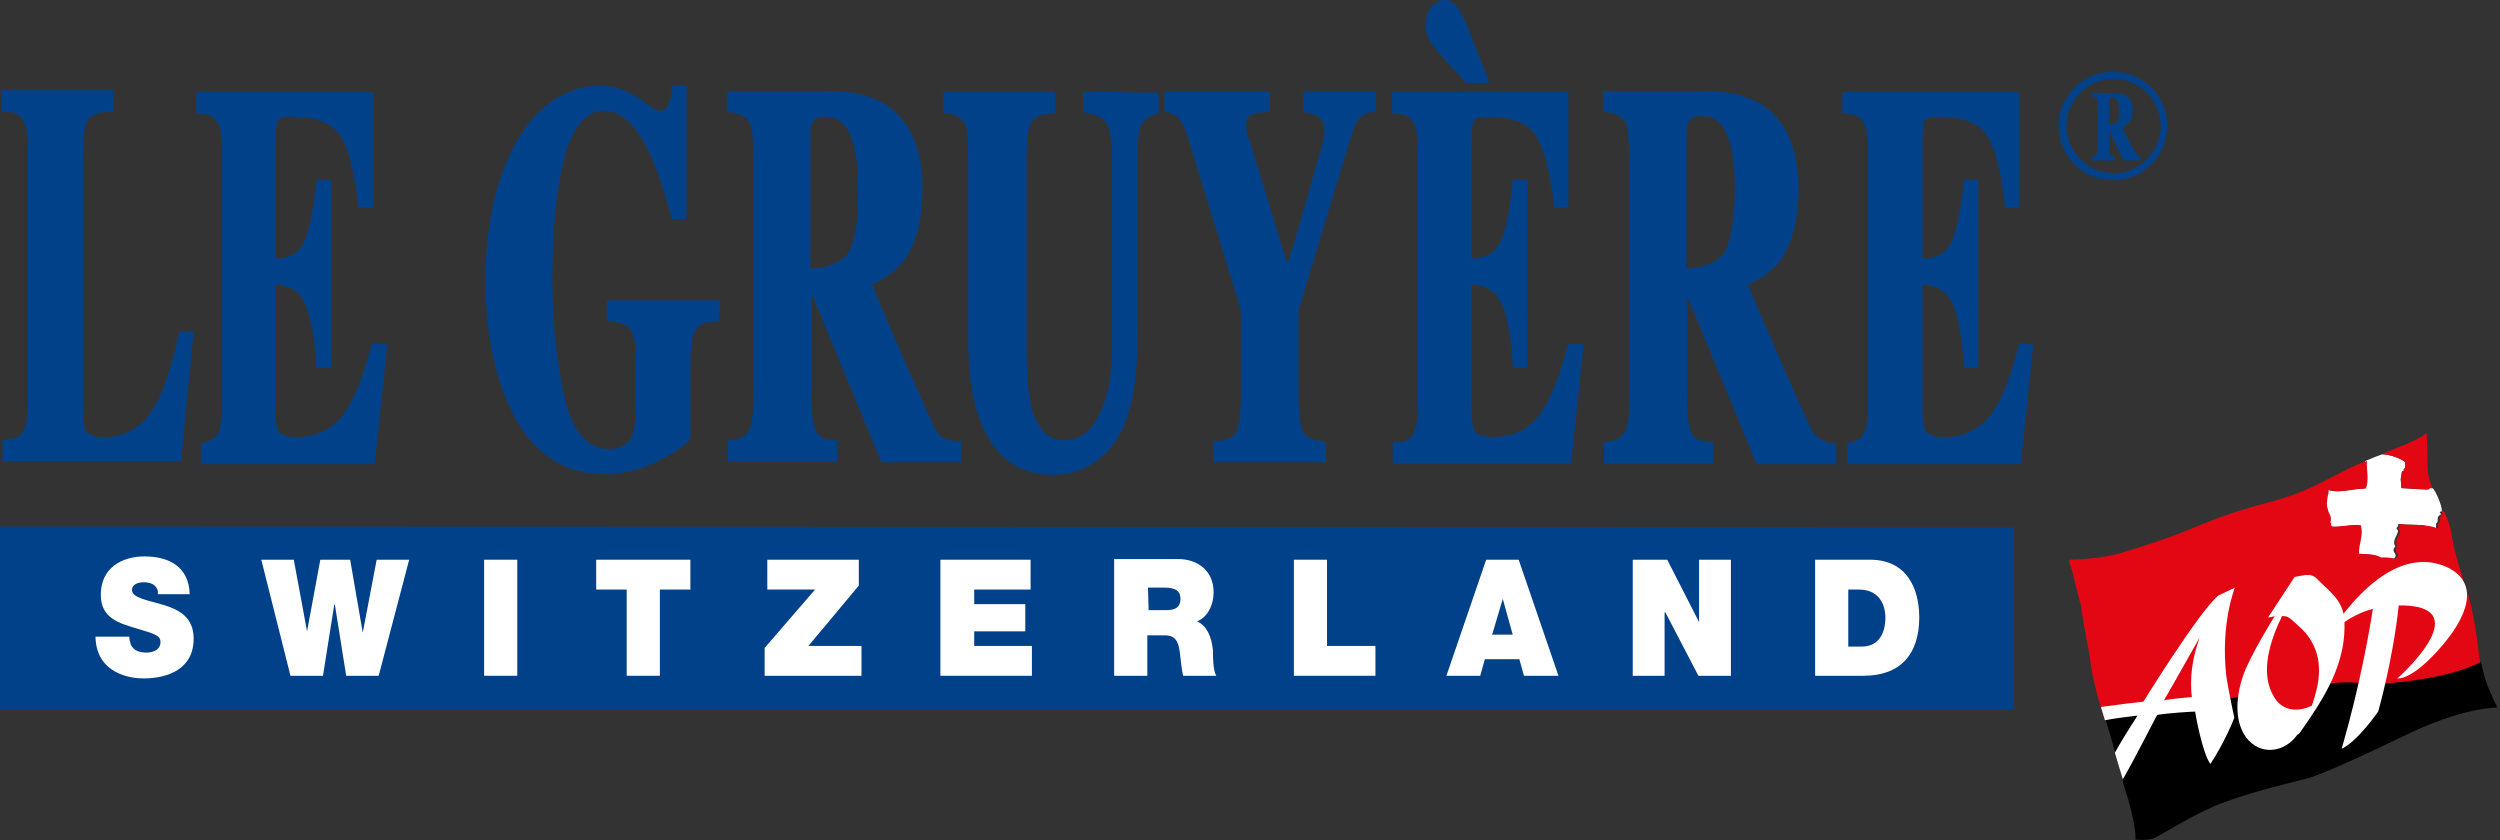 <?xml version="1.0" encoding="UTF-8"?> <svg xmlns="http://www.w3.org/2000/svg" width="241" height="81" viewBox="0 0 241 81" fill="none"><rect x="0" y="0" width="241" height="81" fill="#333333" stroke="none"/><g clip-path="url(#clip0_250_2430)"><path d="M17.197 32.349C16.366 36.249 15.343 38.87 14.193 40.212C13.106 41.491 11.699 42.13 10.101 42.13C9.014 42.13 8.567 41.874 8.375 41.683C8.183 41.491 7.991 40.98 7.991 39.637V15.152C7.991 12.722 8.247 11.827 8.503 11.508C8.823 11.06 9.526 10.804 10.613 10.74H10.932V8.695H10.549H0.192V10.74H0.512C1.407 10.804 1.79 11.06 1.982 11.252C2.429 11.699 2.685 12.658 2.685 14.065V39.126C2.685 40.532 2.429 41.491 1.982 41.938C1.726 42.194 1.215 42.322 0.575 42.386H0.256V44.432H17.453L18.668 31.965H17.261L17.197 32.349Z" fill="#014189"></path><path d="M69.428 28.961H58.496V31.006C59.519 31.006 60.414 31.198 60.862 31.901C61.181 32.413 61.245 32.86 61.245 34.331V39.829C61.245 40.852 61.118 41.619 60.926 42.066C60.542 42.834 59.839 43.281 58.752 43.281C56.642 43.281 55.236 41.683 54.469 38.486C53.702 35.162 53.254 31.262 53.254 26.979C53.254 21.736 53.702 17.645 54.533 14.768C55.364 12.019 56.578 10.676 58.305 10.676C59.839 10.676 61.309 12.019 62.588 14.704C63.291 16.174 63.994 18.284 64.698 20.841L64.762 21.097H66.168V8.247H65.784H64.762C64.762 9.27 64.57 10.549 63.739 10.676C63.163 10.74 62.588 10.165 61.693 9.526C60.414 8.695 59.136 8.247 57.857 8.247C54.724 8.247 51.656 10.165 49.674 13.873C47.756 17.453 46.797 21.864 46.797 27.107C46.797 32.285 47.756 36.632 49.546 40.084C51.528 43.856 54.661 45.71 58.049 45.71C59.903 45.71 61.565 45.327 63.099 44.624C64.57 43.92 65.784 43.153 66.488 42.386L66.552 42.258V35.418C66.552 33.691 66.68 32.541 66.999 31.901C67.255 31.39 67.83 31.07 68.661 31.006H69.301L69.428 28.961Z" fill="#014189"></path><path d="M90.334 41.683C90.142 41.427 89.886 40.852 89.758 40.532C89.758 40.532 84.772 29.408 84.069 27.426C84.964 27.043 86.434 26.148 87.201 25.061C88.352 23.399 88.927 21.097 88.927 18.22C88.927 14.32 87.713 11.508 85.219 9.973C83.941 9.206 81.959 8.759 79.913 8.759H70.451H70.068V10.804C71.091 10.804 71.666 11.188 72.05 11.508C72.369 11.827 72.625 12.786 72.625 15.216V38.103C72.625 40.404 72.369 41.299 72.114 41.619C71.794 42.066 71.283 42.386 70.451 42.45H70.132V44.496H80.68V42.45H80.361C79.53 42.386 78.954 42.13 78.698 41.619C78.379 41.044 78.251 39.893 78.251 38.103V28.321L84.964 44.56H92.635V42.514H92.06C90.845 42.45 90.334 41.683 90.334 41.683ZM81.575 24.613C80.872 25.381 79.721 25.828 78.123 25.892C78.123 25.125 78.123 13.106 78.123 13.106C78.123 12.211 78.315 11.763 78.443 11.635C78.635 11.38 79.018 11.252 79.657 11.252C80.936 11.252 81.767 12.147 82.279 13.937C82.598 15.088 82.726 16.622 82.726 18.604C82.726 22.504 82.087 24.038 81.575 24.613Z" fill="#014189"></path><path d="M174.786 41.683C174.594 41.427 174.338 40.852 174.211 40.532C174.211 40.532 169.224 29.408 168.521 27.426C169.416 27.043 170.886 26.212 171.653 25.061C172.804 23.399 173.38 21.097 173.38 18.22C173.38 14.32 172.165 11.508 169.672 9.973C168.393 9.206 166.411 8.759 164.365 8.759H154.904H154.52V10.804C155.543 10.804 156.118 11.124 156.502 11.508C156.822 11.827 157.013 12.786 157.077 15.216V38.167C157.077 40.468 156.822 41.363 156.566 41.747C156.31 42.194 155.735 42.514 154.904 42.578L154.584 42.642V44.688H165.132V42.642H164.813C163.982 42.578 163.406 42.322 163.087 41.811C162.767 41.235 162.639 40.084 162.639 38.294V28.513L169.352 44.751H177.024V42.706H176.448C175.297 42.45 174.786 41.683 174.786 41.683ZM166.028 24.613C165.324 25.381 164.174 25.764 162.575 25.892C162.575 25.125 162.575 13.106 162.575 13.106C162.575 12.211 162.703 11.763 162.895 11.572C163.087 11.316 163.47 11.188 164.174 11.188C165.452 11.188 166.283 12.083 166.795 13.873C167.114 15.024 167.242 16.558 167.242 18.54C167.114 22.504 166.539 24.038 166.028 24.613Z" fill="#014189"></path><path d="M104.399 8.823V10.804L104.718 10.868C105.677 10.996 106.38 11.38 106.7 11.955C106.956 12.403 107.211 13.425 107.211 15.599V33.628C107.211 35.098 106.956 37.4 106.572 38.422C105.677 41.171 104.526 42.45 102.417 42.45C100.818 42.45 99.668 40.724 99.348 38.87C99.092 37.463 98.964 36.313 98.964 33.691V15.28C98.964 12.914 99.22 12.019 99.476 11.699C99.796 11.252 100.435 10.996 101.394 10.932H101.713V8.886H90.909V10.868C91.996 10.868 92.635 11.38 92.955 11.827C93.211 12.147 93.338 12.978 93.338 15.343V32.733C93.338 35.737 93.658 38.294 94.361 40.212C95.64 43.92 98.069 45.774 101.522 45.774C104.207 45.774 106.444 44.432 107.851 42.002C109.257 39.637 109.641 35.993 109.641 32.733V15.024C109.641 12.914 109.897 12.275 110.024 12.019C110.28 11.636 110.919 10.996 111.687 10.996V8.95L104.399 8.823Z" fill="#014189"></path><path d="M125.624 8.823V10.804C125.624 10.804 126.583 10.868 127.094 11.252C127.542 11.572 127.669 11.891 127.669 12.658C127.669 13.17 127.606 13.362 127.414 14.129L126.455 17.453C126.455 17.453 124.92 23.079 124.089 25.445C123.578 23.782 120.637 14.129 120.637 14.129L120.317 13.17C120.062 12.339 120.062 11.699 120.317 11.316C120.509 11.06 121.021 10.804 122.427 10.804V8.823H112.262V10.804C112.71 10.804 113.157 10.996 113.413 11.188C113.86 11.572 114.244 12.339 114.564 13.425L119.614 29.856V38.103C119.614 40.34 119.358 41.299 119.167 41.683C118.847 42.194 118.272 42.45 117.313 42.514H116.993V44.56H127.797V42.514H127.478C126.583 42.45 126.007 42.194 125.688 41.747C125.432 41.427 125.176 40.468 125.176 38.167V29.92L130.418 12.594C130.61 12.019 130.866 11.508 131.186 11.252C131.377 11.06 131.761 10.804 132.656 10.804V8.823H131.953H125.624Z" fill="#014189"></path><path d="M151.132 33.308C150.237 36.76 149.214 39.126 148.127 40.34C147.04 41.555 145.634 42.13 143.908 42.13C143.077 42.13 142.501 41.938 142.245 41.683C142.054 41.427 141.862 40.916 141.862 39.637C141.862 39.637 141.862 28.193 141.862 27.426C143.14 27.49 144.099 28.002 144.611 29.024C145.25 30.175 145.634 32.221 145.826 35.098V35.417H147.232V17.325H145.826V17.645C145.506 20.458 145.122 22.44 144.547 23.526C144.035 24.422 143.204 24.869 141.862 24.933C141.862 24.23 141.862 13.298 141.862 13.298C141.862 12.147 142.054 11.699 142.118 11.571C142.182 11.444 142.501 11.252 143.524 11.252C145.698 11.252 147.168 11.827 147.999 12.978C148.83 14.193 149.406 16.43 149.789 19.691V20.01H151.196V8.886H150.876H134.19V10.932H134.51C135.405 10.996 135.725 11.188 135.98 11.444C136.428 11.891 136.683 12.85 136.683 14.257V39.317C136.683 40.66 136.428 41.683 136.044 42.13C135.788 42.45 135.277 42.578 134.574 42.642H134.254V44.688H151.451L152.666 33.18H151.26L151.132 33.308Z" fill="#014189"></path><path d="M139.496 6.01L141.223 7.864L141.35 7.991H143.588L141.478 2.621C140.647 0.639 140.136 -0.064 139.113 5.31627e-05C138.601 0.064 138.09 0.511 137.898 0.767C137.579 1.279 137.451 1.79 137.451 2.493C137.451 3.069 137.642 3.708 138.09 4.347L139.496 6.01Z" fill="#014189"></path><path d="M194.669 33.052L194.605 33.308C193.71 36.76 192.751 39.126 191.6 40.34C190.513 41.555 189.107 42.13 187.381 42.13C186.549 42.13 185.974 41.938 185.718 41.683C185.527 41.427 185.335 40.916 185.335 39.637C185.335 39.637 185.335 28.193 185.335 27.426C186.613 27.49 187.508 28.002 188.084 29.024C188.723 30.175 189.107 32.221 189.298 35.098V35.417H190.705V17.325H189.298V17.645C188.979 20.458 188.595 22.44 188.02 23.526C187.572 24.422 186.677 24.869 185.335 24.933C185.335 24.23 185.335 13.298 185.335 13.298C185.335 12.147 185.463 11.699 185.59 11.571C185.718 11.444 185.974 11.252 186.997 11.252C189.171 11.252 190.641 11.827 191.472 12.978C192.303 14.129 192.879 16.43 193.262 19.691V20.01H194.669V8.886H194.285H177.599V10.932H177.919C178.622 10.996 179.133 11.188 179.389 11.444C179.837 11.891 180.092 12.85 180.092 14.257V39.317C180.092 40.66 179.837 41.683 179.453 42.13C179.197 42.386 178.686 42.578 178.366 42.642L178.047 42.706V44.751H194.796L196.011 33.244L194.669 33.052Z" fill="#014189"></path><path d="M35.865 33.052L35.801 33.308C34.906 36.76 33.883 39.126 32.797 40.34C31.71 41.555 30.303 42.13 28.577 42.13C27.746 42.13 27.171 41.938 26.915 41.683C26.723 41.427 26.531 40.916 26.531 39.637C26.531 39.637 26.531 28.193 26.531 27.426C27.81 27.49 28.769 28.002 29.28 29.024C29.856 30.175 30.303 32.221 30.495 35.098V35.417H31.901V17.325H30.559L30.495 17.645C30.175 20.458 29.792 22.44 29.216 23.526C28.769 24.422 27.874 24.869 26.595 24.933C26.595 24.23 26.595 13.298 26.595 13.298C26.595 12.147 26.723 11.699 26.851 11.571C26.979 11.444 27.235 11.188 28.257 11.252C30.431 11.252 31.901 11.827 32.733 12.978C33.564 14.129 34.139 16.43 34.523 19.691L34.587 20.01H35.993V8.886H35.609H18.924V10.932H19.243C19.947 10.996 20.458 11.188 20.714 11.444C21.161 11.891 21.417 12.85 21.417 14.257V39.317C21.417 40.66 21.161 41.683 20.778 42.13C20.522 42.386 20.01 42.578 19.691 42.642L19.371 42.706V44.751H36.121L37.336 33.244L35.865 33.052Z" fill="#014189"></path><path d="M194.157 68.406H0V50.761L194.157 50.825V68.406Z" fill="#014189"></path><path d="M205.92 14.832C205.856 14.768 205.792 14.704 205.792 14.64C205.792 14.64 204.706 12.594 204.578 12.275C204.77 12.211 205.089 12.019 205.217 11.827C205.473 11.508 205.601 11.124 205.601 10.613C205.601 9.909 205.345 9.398 204.833 9.142C204.578 9.014 204.13 8.95 203.747 8.95H201.765H201.701V9.334C201.893 9.334 202.021 9.398 202.084 9.462C202.148 9.526 202.212 9.717 202.212 10.165V14.32C202.212 14.704 202.148 14.896 202.084 14.96C202.021 15.024 201.893 15.088 201.701 15.088H201.637V15.471H203.875V15.088H203.811C203.619 15.088 203.491 15.024 203.427 14.96C203.363 14.832 203.299 14.64 203.299 14.32V12.53L204.706 15.471H206.368V15.088H206.24C206.048 15.024 205.92 14.832 205.92 14.832ZM204.066 11.763C203.938 11.891 203.683 11.955 203.299 12.019C203.299 11.891 203.299 9.717 203.299 9.717C203.299 9.526 203.363 9.462 203.363 9.462C203.427 9.398 203.491 9.398 203.619 9.398C203.875 9.398 204.066 9.59 204.194 9.909C204.258 10.101 204.258 10.421 204.258 10.74C204.322 11.38 204.194 11.635 204.066 11.763Z" fill="#014189"></path><path d="M203.683 6.905C200.806 6.905 198.44 9.27 198.44 12.147C198.44 15.024 200.806 17.389 203.683 17.389C206.56 17.389 208.925 15.024 208.925 12.147C208.925 9.27 206.624 6.905 203.683 6.905ZM203.747 16.686C201.253 16.686 199.208 14.64 199.208 12.147C199.208 9.654 201.253 7.608 203.747 7.608C206.24 7.608 208.286 9.654 208.286 12.147C208.286 14.64 206.24 16.686 203.747 16.686Z" fill="#014189"></path><path d="M12.466 61.373C12.466 61.629 12.53 61.885 12.594 62.077C12.85 62.78 13.553 62.908 14.129 62.908C14.64 62.908 15.471 62.716 15.471 61.885C15.471 61.309 15.024 61.118 13.234 60.606C11.572 60.095 9.717 59.647 9.717 57.346C9.717 54.725 11.763 53.638 13.937 53.638C16.238 53.638 18.22 54.597 18.284 57.282H15.216C15.28 56.898 15.088 56.579 14.832 56.387C14.576 56.195 14.193 56.131 13.873 56.131C13.425 56.131 12.722 56.259 12.722 56.898C12.786 57.665 14.257 57.857 15.727 58.305C17.197 58.752 18.668 59.456 18.668 61.565C18.668 64.506 16.174 65.401 13.809 65.401C12.594 65.401 9.27 64.954 9.206 61.373H12.466Z" fill="white"></path><path d="M36.504 65.145H33.372L32.285 58.305H32.221L31.134 65.145H28.001L25.189 53.957H28.321L29.6 60.862L30.878 53.957H33.755L34.97 60.99L36.312 53.957H39.445L36.504 65.145Z" fill="white"></path><path d="M46.669 53.957H49.866V65.145H46.669V53.957Z" fill="white"></path><path d="M60.414 56.834H57.473V53.957H66.552V56.834H63.611V65.145H60.414V56.834Z" fill="white"></path><path d="M73.712 62.46L78.571 56.834H73.968V53.957H82.79V56.451L77.931 62.268H83.046V65.145H73.712V62.46Z" fill="white"></path><path d="M90.654 53.957H99.348V56.834H93.914V58.241H98.837V60.862H93.914V62.268H99.476V65.145H90.654V53.957Z" fill="white"></path><path d="M110.664 56.643H112.198C113.413 56.643 113.796 57.026 113.796 57.729C113.796 58.752 112.965 58.816 112.39 58.816H110.728L110.664 56.643ZM107.403 65.145H110.6V61.246H112.326C113.605 61.246 113.669 62.332 113.796 63.419C113.86 63.995 113.924 64.57 114.052 65.145H117.249C116.929 64.634 116.929 63.291 116.929 62.716C116.801 61.309 116.29 60.287 115.395 59.903C116.481 59.456 116.993 58.241 116.993 57.09C116.993 54.98 115.395 53.894 113.605 53.894H107.403V65.145Z" fill="white"></path><path d="M124.729 53.957H127.925V62.268H132.592V65.145H124.729V53.957Z" fill="white"></path><path d="M143.844 61.181L144.867 57.729L145.826 61.181H143.844ZM139.433 65.145H142.693L143.141 63.547H146.465L146.912 65.145H150.237L146.401 53.957H143.268L139.433 65.145Z" fill="white"></path><path d="M157.397 53.957H160.721L163.79 59.967V53.957H166.859V65.145H163.726L160.53 59.008L160.466 59.072V65.145H157.397V53.957Z" fill="white"></path><path d="M178.174 56.834H179.197C181.499 56.834 181.754 58.816 181.754 59.519C181.754 60.542 181.435 62.332 179.453 62.332H178.174V56.834ZM174.978 65.145H179.645C183.289 65.145 185.015 62.972 185.015 59.519C185.015 56.706 183.8 53.957 180.284 53.957H174.978V65.145Z" fill="white"></path><path d="M234.497 47.053C234.37 47.053 234.178 46.989 234.114 47.181C233.027 47.181 232.516 47.117 231.493 47.053L231.429 46.158C231.557 45.774 231.365 45.455 231.812 45.327L231.684 45.263C232.004 45.071 231.748 44.751 231.876 44.56C231.429 44.176 230.342 43.792 229.639 43.792C229.127 43.984 228.616 44.176 228.04 44.432H227.977C227.913 45.263 228.232 46.35 227.849 47.117C226.954 47.053 225.611 47.501 224.716 47.309L224.46 47.245C224.269 47.053 224.332 47.309 224.269 47.564C224.205 47.82 224.077 48.715 224.205 49.035C224.269 49.546 224.652 49.674 224.46 50.377C224.652 50.569 224.46 50.697 224.652 50.761C225.419 50.889 226.634 50.569 227.401 50.633C227.721 51.656 227.209 52.359 227.209 53.382C227.977 53.446 228.808 53.382 229.383 53.766C229.575 53.766 230.598 53.766 230.726 53.894C231.365 53.382 230.342 53.254 230.917 52.679C230.534 52.103 231.173 51.592 231.173 51.145C230.789 50.761 231.301 50.889 231.173 50.505C232.132 50.633 232.899 50.505 233.858 50.697C234.114 50.761 234.37 50.761 234.561 50.889H234.817C234.817 50.761 234.881 50.569 234.817 50.505C235.201 50.249 234.753 49.866 235.265 49.61C235.456 49.546 235.201 49.546 235.201 49.354C235.201 49.291 235.329 49.354 235.392 49.291V49.227C235.392 48.651 234.753 47.245 234.497 47.053Z" fill="white"></path><path d="M231.876 44.56C231.748 44.751 232.004 45.135 231.684 45.263L231.812 45.327C231.365 45.455 231.621 45.838 231.429 46.158L231.493 47.053C232.516 47.053 233.027 47.181 234.114 47.181C234.178 46.989 234.37 47.117 234.497 47.053C233.858 45.519 234.05 45.007 233.986 43.025C233.986 42.45 233.922 42.13 233.922 41.747C233.922 41.747 233.347 42.322 231.109 43.153C230.406 43.409 229.958 43.601 229.639 43.792C230.342 43.792 231.429 44.176 231.876 44.56Z" fill="#E30613"></path><path d="M201.317 62.524C201.637 64.122 201.381 63.803 202.149 66.871C202.149 66.935 202.404 67.83 202.788 68.981C202.98 69.684 213.4 69.812 213.4 69.812L218.259 72.369L221.2 68.789C221.2 68.789 239.228 64.634 239.1 63.931C238.909 63.036 238.909 62.46 238.909 62.46C238.845 61.885 238.717 61.118 238.589 60.35C238.333 58.88 238.077 57.665 237.694 56.579L237.63 56.515V56.451C237.566 56.323 237.566 56.195 237.502 56.067C237.502 56.067 236.479 52.679 236.479 52.359C236.223 50.697 236.032 50.185 235.584 49.227V49.291C235.52 49.291 235.392 49.291 235.392 49.354C235.392 49.546 235.648 49.546 235.456 49.61C234.945 49.866 235.456 50.249 235.009 50.505C235.073 50.569 235.009 50.761 235.009 50.889H234.753C234.625 50.761 234.306 50.761 234.05 50.697C233.091 50.505 232.324 50.697 231.365 50.505C231.429 50.889 230.917 50.825 231.365 51.145C231.365 51.656 230.725 52.103 231.109 52.679C230.598 53.254 231.557 53.382 230.917 53.894C230.789 53.766 229.703 53.702 229.575 53.766C228.999 53.382 228.168 53.446 227.401 53.382C227.401 52.295 227.849 51.656 227.593 50.633C226.826 50.505 225.611 50.825 224.844 50.761C224.588 50.633 224.844 50.505 224.652 50.377C224.844 49.674 224.46 49.61 224.396 49.035C224.205 48.715 224.396 47.756 224.46 47.564C224.524 47.309 224.396 47.117 224.652 47.245L224.908 47.309C225.803 47.5 227.145 47.053 228.04 47.117C228.424 46.35 228.104 45.263 228.168 44.432C225.547 45.327 223.31 47.181 219.282 48.268C212.058 50.185 212.697 50.697 206.688 52.615C204.258 53.382 203.555 53.638 201.509 53.83C199.463 54.085 199.208 53.638 199.591 54.533C199.911 55.364 200.039 56.515 200.614 58.369C200.614 58.752 201.062 61.309 201.317 62.524Z" fill="#E30613"></path><path d="M204.642 75.374C204.77 75.886 204.962 76.461 205.153 77.036C205.984 79.977 205.857 80.936 205.857 80.936C205.857 80.936 207.135 81.064 207.774 80.744C208.414 80.425 211.994 78.187 214.359 77.356C218.067 76.013 221.072 75.438 222.798 74.927C224.524 74.351 228.104 72.689 231.429 71.091C237.438 68.086 240.763 68.214 240.763 68.214C240.763 68.214 240.507 67.766 240.187 66.999C239.612 65.849 239.356 64.698 239.164 63.803C235.584 65.721 228.616 65.976 228.616 65.976C225.228 65.465 223.885 66.104 223.885 66.104L223.31 68.342L218.771 71.283L216.853 67.063L212.825 67.575C209.756 67.319 204.578 68.534 202.852 68.917C203.427 70.899 203.939 72.625 203.939 72.625C204.066 73.009 204.514 74.415 204.642 74.863V75.374Z" fill="black"></path><path d="M235.456 62.205C238.397 58.752 238.717 55.875 235.712 54.597C229.511 52.039 224.077 61.885 224.077 61.885C224.077 61.885 225.483 59.583 228.744 58.688C228.424 60.798 227.465 66.232 225.739 72.178C227.273 71.474 229.255 68.597 229.255 68.597C229.255 68.597 230.662 63.739 231.237 58.369C231.429 58.369 231.62 58.369 231.876 58.369C238.717 58.688 231.109 65.401 231.109 65.401C231.109 65.401 232.515 65.657 235.456 62.205Z" fill="white"></path><path d="M213.848 57.41C211.994 58.944 206.624 67.638 206.624 67.638C206.496 67.638 203.875 67.958 202.532 68.15C202.532 68.15 202.788 69.045 202.916 69.429C203.939 69.237 205.473 69.045 206.048 68.981C206.048 69.045 204.898 70.707 203.875 72.561C204.067 73.201 204.45 74.543 204.642 75.118C206.048 72.689 207.775 69.173 207.966 68.917C209.117 68.725 211.355 68.597 211.61 68.597C211.61 68.725 212.314 72.625 213.081 73.648C214.359 71.73 215.382 69.301 215.382 69.173C215.382 69.173 214.743 66.168 214.615 65.145C214.04 60.095 215.446 56.642 215.446 56.642L213.848 57.41ZM211.291 67.191C211.291 67.191 209.117 67.383 208.606 67.511C208.606 67.511 210.012 65.081 212.058 61.437C211.802 62.141 210.971 64.442 211.291 67.191Z" fill="white"></path><path d="M221.967 70.26C224.013 67.319 226.25 63.931 225.995 59.711C225.867 57.793 224.46 56.962 223.373 55.811C222.798 55.172 221.967 55.492 221.2 55.62L218.643 59.519C218.834 59.519 219.09 59.455 219.282 59.392C219.154 59.583 216.98 63.099 216.277 65.017C215.574 66.999 215.318 69.429 216.533 71.091C217.875 72.881 220.241 72.561 221.456 70.835C221.647 70.771 221.839 70.451 221.967 70.26ZM219.218 67.191C217.811 64.889 218.834 61.757 219.985 59.392C220.305 59.392 220.497 59.392 220.88 59.711C221.647 60.414 222.414 60.99 222.926 62.013C223.949 63.931 223.565 66.04 222.862 68.022C221.583 68.661 220.049 68.597 219.218 67.191Z" fill="white"></path></g><defs><clipPath id="clip0_250_2430"><rect width="240.698" height="81" fill="white"></rect></clipPath></defs></svg> 